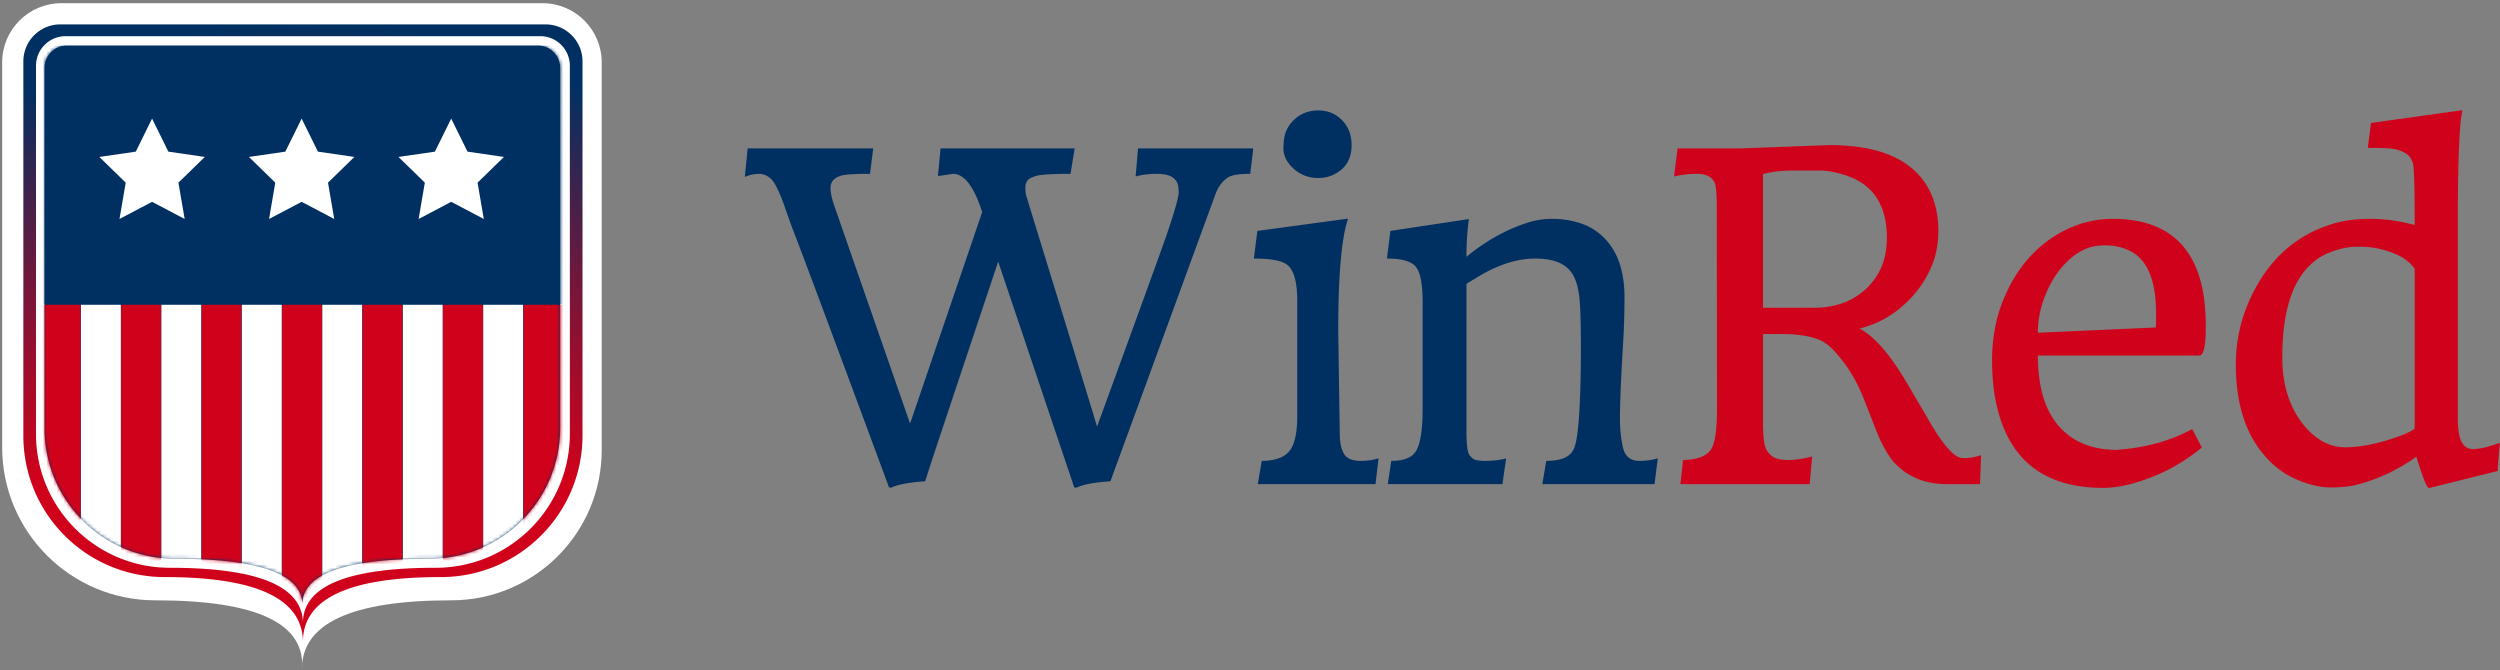 <svg width="735" height="197" xmlns="http://www.w3.org/2000/svg" xmlns:xlink="http://www.w3.org/1999/xlink"><rect width="100%" height="100%" fill="#808080" stroke="none"/><defs><radialGradient cy="100%" fx="50%" fy="100%" r="110.467%" gradientTransform="matrix(0 -.905 1 0 -.5 1.453)" id="a"><stop stop-color="#D0021B" offset="0%"/><stop stop-color="#D0021B" offset="50.671%"/><stop stop-color="#003061" offset="100%"/></radialGradient><path d="M6.53 0h138.529a6.53 6.53 0 0 1 6.53 6.53v105.943c0 21.205-17.19 38.394-38.395 38.394-24.992 0-37.459 4.51-37.4 13.53-.059-9.02-12.554-13.53-37.485-13.53C17.15 150.867 0 133.716 0 112.56V6.529A6.53 6.53 0 0 1 6.53 0z" id="b"/></defs><g transform="translate(0 -1)" fill="none" fill-rule="evenodd"><g transform="translate(.635 1.938)"><path d="M17.411 0h141.45c9.615 0 17.41 7.795 17.41 17.411V131.35c0 24.413-19.79 44.204-44.204 44.204-29.469 0-44.113 6.818-43.931 20.454 1.226-13.636-13.156-20.454-43.148-20.454C20.142 175.554 0 155.412 0 130.566V17.411C0 7.795 7.795 0 17.411 0z" fill="#FFF" fill-rule="nonzero"/><g transform="translate(6.23 6.232)"><path d="M10.882 0h142.63c6.01 0 10.882 4.872 10.882 10.882v109.973c0 22.995-18.642 41.637-41.637 41.637-27.104 0-40.624 6.37-40.56 19.109-.064-12.74-13.615-19.11-40.652-19.11C18.6 162.492 0 143.892 0 120.948V10.882C0 4.872 4.872 0 10.882 0zm1.544 3.464a8.706 8.706 0 0 0-8.705 8.706v108.262c0 21.717 17.605 39.322 39.322 39.322 26.04 0 39.092 5.435 39.154 16.305-.062-10.87 12.96-16.305 39.065-16.305 21.766 0 39.411-17.645 39.411-39.41V12.17a8.706 8.706 0 0 0-8.706-8.706H12.427z" fill="url(#a)" fill-rule="nonzero"/><g transform="translate(6.23 6.232)"><mask id="c" fill="#fff"><use xlink:href="#b"/></mask><use fill="#003061" fill-rule="nonzero" xlink:href="#b"/><g mask="url(#c)"><g transform="translate(-1.99)" fill-rule="nonzero"><path fill="#003061" d="M0 0H155.36V76.098H0z"/><g fill="#FFF" transform="translate(17.305 21.467)"><path d="M16.299 24.468L6.719 29.509 8.549 18.832 0.798 11.271 11.509 9.714 16.299 0 21.09 9.714 31.801 11.271 24.05 18.832 25.88 29.509z"/><path d="M60.272 24.468L50.692 29.509 52.521 18.832 44.771 11.271 55.482 9.714 60.272 0 65.062 9.714 75.774 11.271 68.023 18.832 69.853 29.509z"/><path d="M104.245 24.468L94.665 29.509 96.494 18.832 88.744 11.271 99.455 9.714 104.245 0 109.035 9.714 119.747 11.271 111.996 18.832 113.826 29.509z"/></g><g transform="translate(.865 76.2)"><path fill="#FFF" d="M106.444 0H118.173V101.003H106.444z"/><path fill="#D0021B" d="M118.271 0H130V101.003H118.271z"/><path fill="#FFF" d="M130.098 0H141.827V101.003H130.098z"/><path fill="#D0021B" d="M141.925 0H153.654V101.003H141.925z"/><path fill="#D0021B" d="M0 0H11.729V101.003H0z"/><path fill="#FFF" d="M11.827 0H23.556V101.003H11.827z"/><path fill="#D0021B" d="M23.654 0H35.383V101.003H23.654z"/><path fill="#FFF" d="M35.481 0H47.21V101.003H35.481z"/><path fill="#D0021B" d="M47.308 0H59.037V101.003H47.308z"/><path fill="#FFF" d="M59.135 0H70.864V101.003H59.135z"/><path fill="#D0021B" d="M70.962 0H82.691V101.003H70.962z"/><path fill="#FFF" d="M82.789 0H94.518V101.003H82.789z"/><path fill="#D0021B" d="M94.617 0H106.346V101.003H94.617z"/></g></g></g></g></g></g><g transform="translate(218.978 33.401)" fill-rule="nonzero"><path d="M61.215 18.71l-4.446.645.774-8.129h39.435l-1.224 7.484c-5.284 0-8.613.194-9.988.58-1.375.388-2.266.85-2.674 1.388-.408.537-.612 1.236-.612 2.097 0 .86.075 1.58.225 2.161.15.58.484 1.71 1 3.387 12.414 40.302 19.03 61.872 19.846 64.711 12.286-33.678 19.009-52.194 20.169-55.55 2.577-7.483 3.855-11.946 3.834-13.387-.022-1.44-.226-2.473-.612-3.097a4.163 4.163 0 0 0-1.482-1.451c-1.031-.56-2.556-.839-4.576-.839a23.62 23.62 0 0 0-5.992.774l.709-8.258h33.894l-.902 7.484c-3.437 0-5.67.387-6.702 1.161-1.675 1.162-2.9 2.904-3.673 5.226L107.482 109.1c-4.64.301-7.97.925-9.988 1.871l-.645-.064-22.36-66.389c-12.844 38.41-19.567 58.582-20.168 60.517l-1.031 3.226a5.718 5.718 0 0 0-.258.84c-4.64.3-7.969.924-9.988 1.87l-.644-.064C25.689 65.743 16.13 40.13 13.725 34.066l-2.32-6.582c-1.46-3.957-2.717-6.408-3.77-7.355-1.052-.946-2.222-1.419-3.511-1.419-1.289 0-2.663.301-4.124.903l.838-8.387H37.76l-.966 7.484c-4.468 0-7.282.172-8.442.516-2.105.602-3.157 1.828-3.157 3.678 0 1.247.344 2.903 1.031 4.968l22.36 64.259 21.2-62.195c-2.406-7.484-5.263-11.226-8.57-11.226zm111.25.516c-1.203.473-2.513.71-3.93.71-1.418 0-2.75-.247-3.996-.742-1.245-.495-2.32-1.172-3.221-2.032-1.976-1.807-2.964-3.775-2.964-5.904s.257-3.817.773-5.064a9.34 9.34 0 0 1 2.19-3.226c1.977-1.936 4.404-2.903 7.282-2.903 2.792 0 5.134.967 7.024 2.903 1.847 1.935 2.77 4.365 2.77 7.29 0 4.344-1.976 7.334-5.928 8.968zm4.898 12.646c-1.934 5.591-2.9 16.602-2.9 33.033l.45 30.065c0 2.623.409 4.634 1.225 6.032.816 1.398 2.449 2.097 4.897 2.097 1.977 0 3.738-.258 5.284-.774l-.902 7.613h-34.603l1.16-6.84c4.21 0 7.067-1.16 8.57-3.483 1.246-1.979 1.87-5.269 1.87-9.871V56c0-5.376-.946-8.86-2.836-10.452-1.504-1.29-4.811-1.935-9.924-1.935l1.031-8.13 26.678-3.612zm12.699 71.227c3.565 0 5.95-.903 7.152-2.71 1.375-2.064 2.062-6.322 2.062-12.774V56.453c0-5.162-.623-8.581-1.868-10.258-1.246-1.721-4.124-2.581-8.635-2.581l1.031-8.13 23.069-3.483c-.473 3.484-.71 7.183-.71 11.097 5.5-4.517 11.256-7.785 17.27-9.807a23.988 23.988 0 0 1 7.99-1.355c2.75 0 5.424.409 8.023 1.226 2.599.817 4.865 2.15 6.798 4 4.253 4 6.38 9.957 6.38 17.871 0 4.818-.151 9.527-.452 14.13-.816 13.807-1.063 22.215-.74 25.226.321 3.01.697 5.01 1.127 6 .816 1.807 2.277 2.71 4.381 2.71 2.02 0 3.845-.258 5.478-.774l-.967 7.613H234.46l1.16-6.84c3.566 0 6.014-.773 7.346-2.322.558-.645.977-1.537 1.256-2.677.28-1.14.516-2.592.71-4.355.193-1.764.354-3.893.483-6.387.257-5.076.386-10.828.386-17.259 0-6.43-.118-11.118-.354-14.065-.237-2.946-.806-5.322-1.708-7.129-1.718-3.527-5.498-5.29-11.34-5.29-5.414 0-11.127 1.85-17.141 5.548l-3.093 1.871V94.39c0 3.871.3 6.215.902 7.032.601.818 1.289 1.302 2.062 1.452.773.15 1.632.226 2.577.226 2.191 0 4.232-.237 6.122-.71l-1.095 7.549H189.03l1.03-6.84z" fill="#003061"/><path d="M300.32 99.744c.687 1.161 1.503 1.968 2.448 2.42.945.451 2.33.677 4.156.677 1.826 0 4.113-.344 6.863-1.032l-.71 8.129H275.06l.773-7.097c4.425-.086 7.239-1.247 8.441-3.484 1.031-1.807 1.547-5.807 1.547-12l-.065-58.13c0-4.216-.193-6.818-.58-7.807-.773-1.807-2.534-2.71-5.283-2.71-2.191 0-4.425.258-6.702.774l1.031-8.258h18.558l26.162-.968c15.808 0 25.818 4.925 30.028 14.775 1.288 3.097 1.933 6.591 1.933 10.484 0 3.892-.71 7.452-2.127 10.678-1.417 3.225-3.243 6.064-5.477 8.516-4.468 4.903-9.666 8.064-15.594 9.484 4.296 2.193 8.935 7.505 13.919 15.936l7.41 12.645c3.823 6.323 6.809 9.484 8.957 9.484 1.675.086 3.5-.193 5.477-.839l-.322 8.517h-9.795c-6.486 0-11.727-2.215-15.722-6.646-1.977-2.494-3.716-5.72-5.22-9.677l-3.544-9.033c-1.59-3.957-3.48-7.387-5.67-10.29-2.191-2.903-4.039-4.85-5.542-5.839-2.75-1.763-7.045-2.645-12.888-2.645h-5.412v26.065c0 4.086.322 6.71.966 7.871zm23.132-80.647c-2.749-.903-5.198-1.355-7.346-1.355h-7.99c-3.222 0-6.143.344-8.763 1.033v39.29h15.53c5.841-.085 10.717-1.892 14.626-5.419 4.167-3.828 6.25-8.86 6.25-15.097 0-9.72-4.102-15.871-12.307-18.452zm79.586 80.776c8.505-.56 16.002-2.602 22.488-6.13l2.835 5.42c-6.486 5.377-13.875 9.054-22.166 11.033-2.492.559-4.768.839-6.83.839-16.196 0-26.398-7.162-30.608-21.485-1.375-4.602-2.062-9.968-2.062-16.097 0-6.129.999-11.774 2.996-16.936 1.998-5.161 4.64-9.559 7.926-13.194 3.286-3.634 7.056-6.44 11.309-8.419 4.253-1.979 8.656-2.968 13.21-2.968 18.257 0 27.385 10.452 27.385 31.356v.645c0 5.462-.644 8.194-1.933 8.194h-47.426c0 8.989 1.987 15.828 5.96 20.516 3.974 4.688 9.613 7.097 16.916 7.226zm11.792-36c.043-.904.064-1.592.064-2.065v-2.13c0-10.107-2.792-16.322-8.377-18.645-2.019-.86-4.177-1.29-6.476-1.29-2.298 0-4.242.344-5.831 1.032-1.59.688-3.083 1.634-4.479 2.839-1.396 1.204-2.674 2.613-3.834 4.226a29.772 29.772 0 0 0-3.028 5.322c-1.805 4-2.707 8.087-2.707 12.259l34.668-1.549zm51.555-30.324c3.265-1.075 7.056-1.613 11.373-1.613 4.317 0 8.71.602 13.177 1.807v-1.29c0-10.152-.172-15.754-.515-16.808-.344-1.053-.763-1.817-1.257-2.29-.494-.473-1.138-.882-1.933-1.226a11.923 11.923 0 0 0-2.61-.774c-1.202-.172-3.286-.258-6.25-.258h-1.224l.966-7.355L504.918 0c0 .387-.032.71-.096.968-.065.258-.162.85-.29 1.774-.13.925-.258 2.505-.387 4.742-.344 5.979-.516 14.022-.516 24.13v58.84c0 3.354.376 5.72 1.128 7.096.752 1.377 1.815 2.065 3.19 2.065 1.804 0 3.866-.409 6.186-1.226l1.868-.58c-.085.516-.16 1.236-.225 2.16-.065.926-.14 1.883-.226 2.872-.086.99-.15 2.064-.193 3.226l-20.233 5.032c-.473-.215-1.128-1.527-1.966-3.935-.837-2.41-1.406-4.173-1.707-5.29-5.456 3.87-11.255 6.601-17.398 8.193-2.148.559-4.747.839-7.797.839s-6.38-.775-9.988-2.323c-3.609-1.549-6.723-3.85-9.343-6.903-5.714-6.495-8.57-15.463-8.57-26.904 0-7.484 1.718-14.581 5.154-21.291 5.155-10.108 12.78-16.753 22.876-19.936zm4.64 65.55a40.52 40.52 0 0 0 6.958-.839c2.234-.473 4.253-1.01 6.058-1.613 3.823-1.247 6.164-2.3 7.023-3.161l-.129.064V46.646c-1.89-2.839-5.52-4.839-10.89-6-1.546-.344-3.565-.516-6.057-.516-2.491 0-5.187.57-8.087 1.71-2.9 1.14-5.38 3-7.442 5.58-4.296 5.377-6.444 13.807-6.444 25.291 0 7.742 1.955 14.173 5.864 19.29 3.737 4.861 8.119 7.227 13.145 7.098z" fill="#D0021B"/></g></g></svg>
